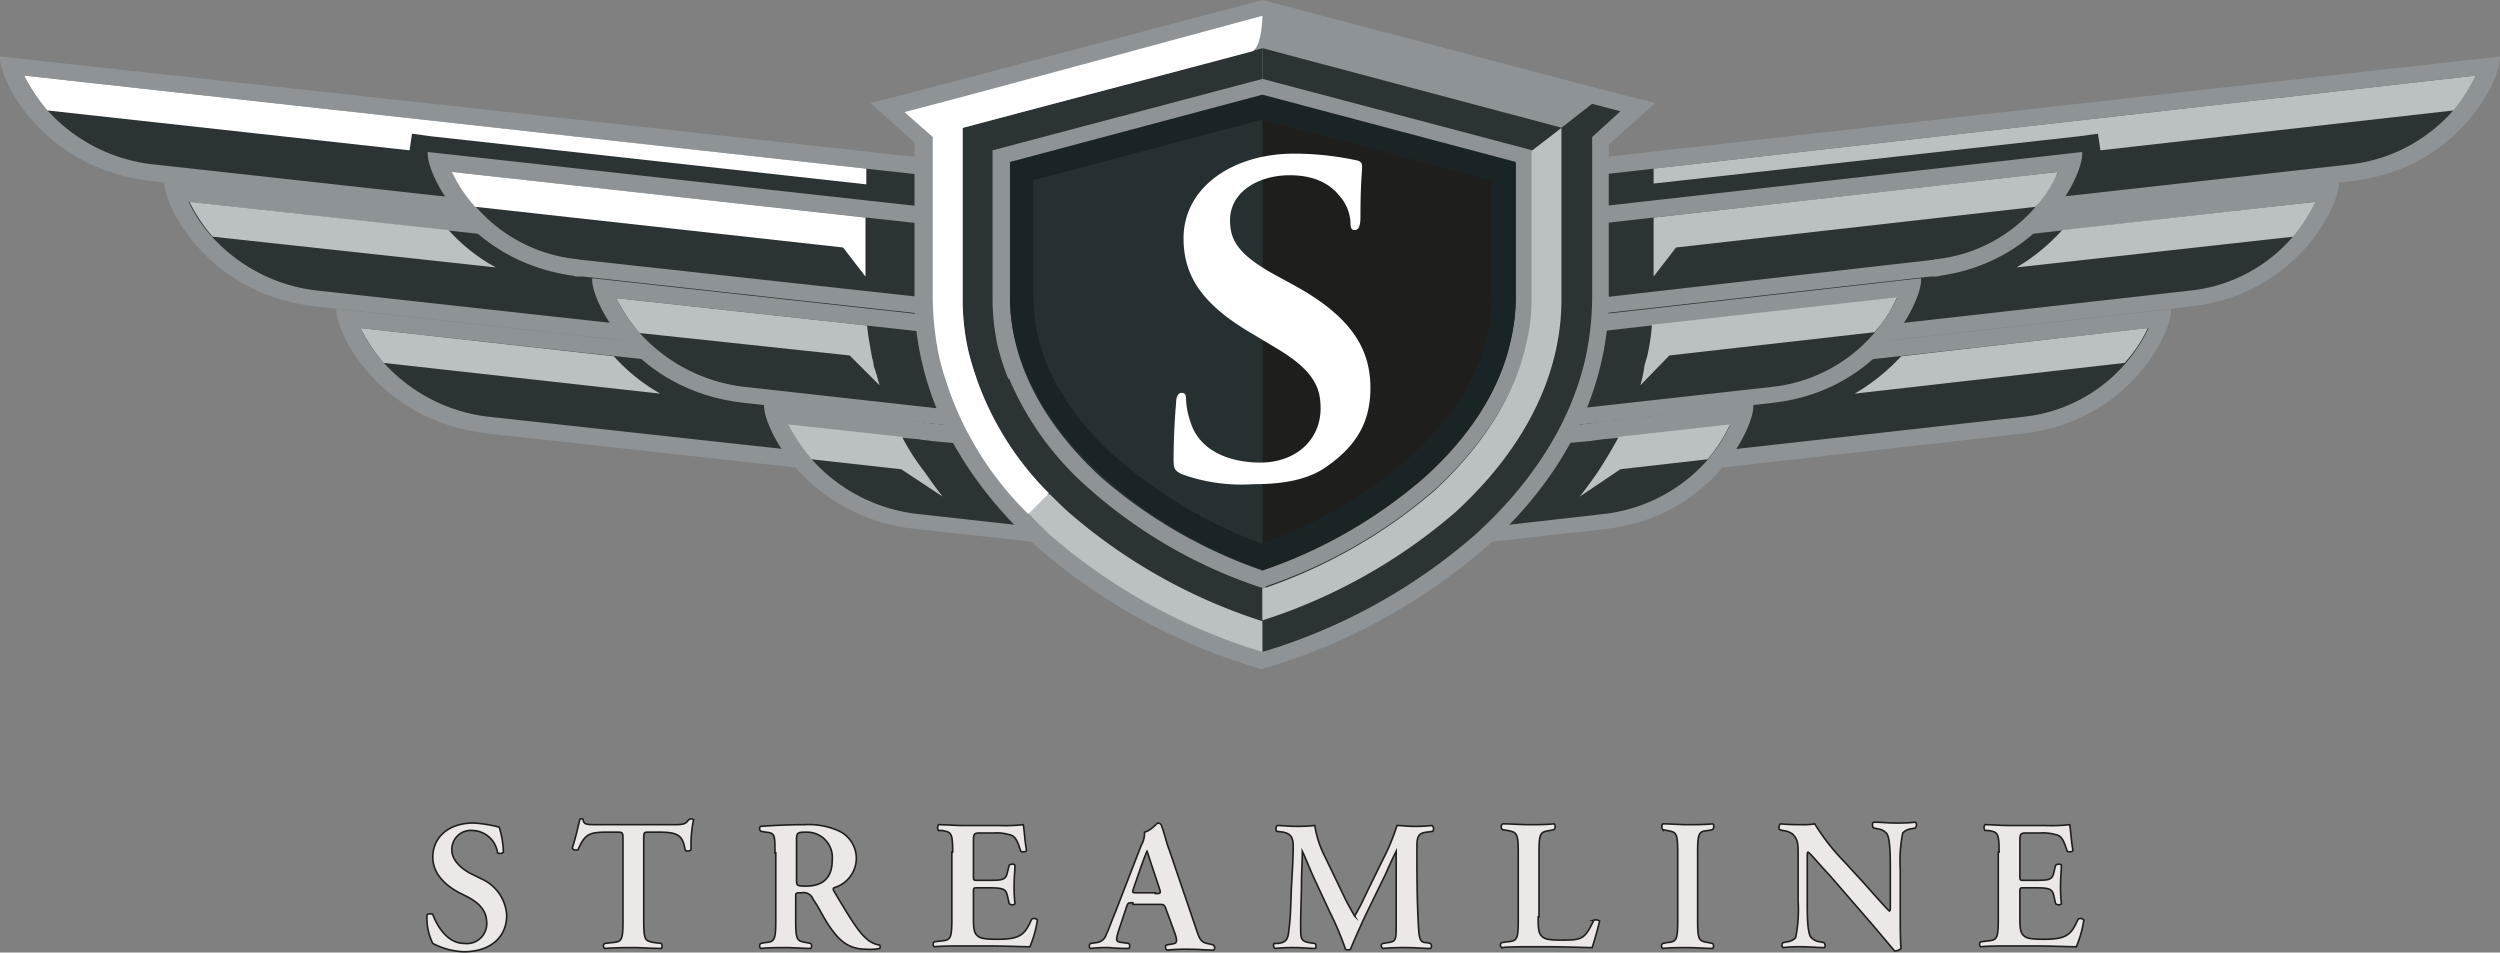 <?xml version="1.0" encoding="UTF-8"?>
<svg xmlns="http://www.w3.org/2000/svg" width="301.025" height="114.698" viewBox="0 0 301.025 114.698">
  <rect x="0" y="0" width="301.025" height="114.698" fill="#808080" stroke="none"/>
  <g id="FF_Streamline_Executive_LO" data-name="FF Streamline Executive_LO" transform="translate(-22.388 -15.9)">
    <path id="path21207" d="M190.9,37.6q66.3-7.5,132.5-14.9c.3,2.3-4.7,13.5-17.8,15l-113,12.7Z" fill="#8d9396" fill-rule="evenodd"></path>
    <path id="path21209" d="M193.3,39.4,320.5,25c0,.1-.1.1-.1.2a19.223,19.223,0,0,1-2.8,4.2,19.348,19.348,0,0,1-12.3,6.3L194.5,48.1Z" fill="#2c3334" fill-rule="evenodd"></path>
    <path id="path21211" d="M221.5,36.2l99-11.2h0a18.773,18.773,0,0,1-2.7,4.2L275.3,34l-.3-2-2.2.3L221.5,38Z" fill="#bbc0c3" fill-rule="evenodd"></path>
    <path id="path21213" d="M192.6,50.4,304,37.8c.3,2.3-4.7,13.5-17.8,15L194.3,63.2Z" fill="#8d9396" fill-rule="evenodd"></path>
    <path id="path21215" d="M195.1,52.2c35.4-4,70.7-8,106.1-12,0,.1-.1.1-.1.2A18.856,18.856,0,0,1,286,50.9L196.3,61Z" fill="#2c3334" fill-rule="evenodd"></path>
    <path id="path21217" d="M270.7,43.6l30.5-3.4h0a18.773,18.773,0,0,1-2.7,4.2l-33.3,3.7a23.589,23.589,0,0,0,5.5-4.5Z" fill="#bbc0c3" fill-rule="evenodd"></path>
    <path id="path21219" d="M194.3,63.2c44.2-5,45.4-5.1,89.5-10.1.3,2.3-4.7,13.5-17.8,15L196,76Z" fill="#8d9396" fill-rule="evenodd"></path>
    <path id="path21221" d="M196.8,64.9c28.1-3.2,56.2-6.3,84.3-9.5,0,.1-.1.1-.1.2a18.856,18.856,0,0,1-15.1,10.5L198,73.7Z" fill="#2c3334" fill-rule="evenodd"></path>
    <path id="path21223" d="M281,55.4h0a16.213,16.213,0,0,1-2.8,4.2l-32.5,3.7a24.085,24.085,0,0,0,5.6-4.5Z" fill="#bbc0c3" fill-rule="evenodd"></path>
    <path id="path21225" d="M191.7,43.4c44.2-5,37.3-4.2,81.4-9.2.3,2.3-4.5,13.1-17.1,14.9a1.7,1.7,0,0,1-.7.1h-.5l-61.4,6.9Z" fill="#8d9396" fill-rule="evenodd"></path>
    <path id="path21227" d="M194.1,45.2c25.4-2.9,50.8-5.7,76.1-8.6v.1a20.712,20.712,0,0,1-2.7,4.1,18.383,18.383,0,0,1-11.9,6.3c-.2,0-.4.1-.6.1L195.3,54Z" fill="#2c3334" fill-rule="evenodd"></path>
    <path id="path21229" d="M221.5,49.2l2.7-3.5,43.3-4.9a14.368,14.368,0,0,0,2.7-4.2h0l-48.7,5.5v7.1Z" fill="#bbc0c3" fill-rule="evenodd"></path>
    <path id="path21231" d="M193.4,56.2c44.2-5,16.2-1.8,60.3-6.8.3,2.3-4.7,13.5-17.8,15L195.1,69Z" fill="#8d9396" fill-rule="evenodd"></path>
    <path id="path21233" d="M195.8,58c18.3-2.1,36.7-4.2,55-6.2,0,.1-.1.1-.1.2a18.856,18.856,0,0,1-15.1,10.5L197,66.8Z" fill="#2c3334" fill-rule="evenodd"></path>
    <path id="path21235" d="M219.9,62.3l3.5-3.6,24.7-2.8a15.812,15.812,0,0,0,2.7-4.2h0L221.3,55a24.416,24.416,0,0,1-.6,3.9c-.1.3-.2.7-.3,1a14.426,14.426,0,0,1-.5,2.4Z" fill="#bbc0c3" fill-rule="evenodd"></path>
    <path id="path21237" d="M195.1,69c44.2-5-5.7.6,38.4-4.4.3,2.3-4.7,13.5-17.8,15l-18.9,2.1Z" fill="#8d9396" fill-rule="evenodd"></path>
    <path id="path21239" d="M197.5,70.8c4.7-.5,9.4-1.1,14.2-1.6l2.2-.2c.5-.1.9-.1,1.4-.2l2.2-.2,13.2-1.5c0,.1-.1.1-.1.2a19.221,19.221,0,0,1-2.8,4.2,19.6,19.6,0,0,1-12.4,6.3l-16.8,1.9Z" fill="#2c3334" fill-rule="evenodd"></path>
    <path id="path21241" d="M217.3,68.5,230.7,67h0a18.772,18.772,0,0,1-2.7,4.2l-10.5,1.2-4.9,3.3h0c.8-1,1.5-2,2.2-3h0c.9-1.4,1.7-2.7,2.5-4.2Z" fill="#bbc0c3" fill-rule="evenodd"></path>
    <path id="path21243" d="M158,37.6Q90.2,30.1,22.4,22.7c-.3,2.3,4.8,13.5,18.2,15L156.2,50.4Z" fill="#8d9396" fill-rule="evenodd"></path>
    <path id="path21245" d="M155.5,39.4,25.3,25c0,.1.1.1.1.2a16.63,16.63,0,0,0,2.9,4.2,20.1,20.1,0,0,0,12.6,6.3L154.2,48.2Z" fill="#2c3334" fill-rule="evenodd"></path>
    <path id="path21247" d="M126.6,36.2,25.3,25h0a19.221,19.221,0,0,0,2.8,4.2L71.7,34l.3-2,2.2.3,52.5,5.8V36.2Z" fill="#fff" fill-rule="evenodd"></path>
    <path id="path21249" d="M156.2,50.4c-45.2-5-68.8-7.6-114-12.6-.3,2.3,4.8,13.5,18.2,15l94,10.4Z" fill="#8d9396" fill-rule="evenodd"></path>
    <path id="path21251" d="M153.7,52.2,45.1,40.2c0,.1.1.1.1.2a16.63,16.63,0,0,0,2.9,4.2,20.1,20.1,0,0,0,12.6,6.3L152.4,61Z" fill="#2c3334" fill-rule="evenodd"></path>
    <path id="path21253" d="M76.4,43.6,45.2,40.2h0A19.221,19.221,0,0,0,48,44.4l34.1,3.7a21.017,21.017,0,0,1-5.7-4.5Z" fill="#bbc0c3" fill-rule="evenodd"></path>
    <path id="path21255" d="M154.5,63.2c-45.2-5-46.4-5.1-91.6-10.1-.3,2.3,4.8,13.5,18.2,15L152.7,76Z" fill="#8d9396" fill-rule="evenodd"></path>
    <path id="path21257" d="M152,64.9c-28.7-3.2-57.4-6.3-86.2-9.5,0,.1.1.1.1.2a16.63,16.63,0,0,0,2.9,4.2,20.1,20.1,0,0,0,12.6,6.3l69.4,7.6Z" fill="#2c3334" fill-rule="evenodd"></path>
    <path id="path21259" d="M65.8,55.4h0a19.221,19.221,0,0,0,2.8,4.2l33.3,3.7a22.177,22.177,0,0,1-5.6-4.5Z" fill="#bbc0c3" fill-rule="evenodd"></path>
    <path id="path21261" d="M157.2,43.4c-45.2-5-38.1-4.2-83.3-9.2-.3,2.3,4.6,13.1,17.5,14.9a1.952,1.952,0,0,0,.7.1h.5l62.8,6.9Z" fill="#8d9396" fill-rule="evenodd"></path>
    <path id="path21263" d="M154.7,45.2c-25.9-2.9-51.9-5.7-77.9-8.6,0,.1,0,.1.1.1a17.58,17.58,0,0,0,2.8,4.1,18.623,18.623,0,0,0,12.1,6.3c.2,0,.4.1.7.1l61.1,6.7Z" fill="#2c3334" fill-rule="evenodd"></path>
    <path id="path21265" d="M126.6,49.2l-2.7-3.5L79.6,40.8a17.106,17.106,0,0,1-2.8-4.2h0l49.8,5.5v7.1Z" fill="#fff" fill-rule="evenodd"></path>
    <path id="path21267" d="M155.4,56.2c-45.2-5-16.5-1.8-61.7-6.8-.3,2.3,4.8,13.5,18.2,15L153.6,69Z" fill="#8d9396" fill-rule="evenodd"></path>
    <path id="path21269" d="M152.9,58q-28.2-3.15-56.3-6.2c0,.1.1.1.1.2a16.63,16.63,0,0,0,2.9,4.2,20.1,20.1,0,0,0,12.6,6.3l39.5,4.4Z" fill="#2c3334" fill-rule="evenodd"></path>
    <path id="path21271" d="M128.3,62.3l-3.6-3.6L99.4,56a19.222,19.222,0,0,1-2.8-4.2h0l30.2,3.3c.1,1.3.4,2.7.6,3.9a3.553,3.553,0,0,1,.2,1c.3.8.5,1.6.7,2.3Z" fill="#bbc0c3" fill-rule="evenodd"></path>
    <path id="path21273" d="M153.7,69c-45.2-5,5.9.6-39.3-4.4-.3,2.3,4.8,13.5,18.2,15L152,81.7Z" fill="#8d9396" fill-rule="evenodd"></path>
    <path id="path21275" d="M151.2,70.8c-4.8-.5-9.7-1.1-14.5-1.6l-2.2-.2c-.5-.1-1-.1-1.4-.2l-2.2-.2-13.5-1.5c0,.1.1.1.1.2a16.63,16.63,0,0,0,2.9,4.2A20.1,20.1,0,0,0,133,77.8l17.1,1.9Z" fill="#2c3334" fill-rule="evenodd"></path>
    <path id="path21277" d="M131,68.5,117.3,67h0a19.221,19.221,0,0,0,2.8,4.2l10.8,1.2,5,3.3h0c-.8-1-1.5-2-2.2-3h0a27.172,27.172,0,0,1-2.7-4.2Z" fill="#bbc0c3" fill-rule="evenodd"></path>
    <path id="polygon21279" d="M212.1,25.9v11l9.6-8.6Z" fill="#8d9396" fill-rule="evenodd"></path>
    <path id="polygon21281" d="M136.8,25.9v11l-9.6-8.6Z" fill="#8d9396" fill-rule="evenodd"></path>
    <path id="path21283" d="M135.4,28.7l39.1-10.3,39.1,10.3V52a34.531,34.531,0,0,1-.8,7.2c-1.9,8.2-6.8,15.3-13,20.9a66.506,66.506,0,0,1-24.7,13.6l-.6.2-.6-.2c-9-2.9-17.7-7.3-24.7-13.6-6.2-5.6-11.1-12.7-13-20.9a35.294,35.294,0,0,1-.8-7.2Z" fill="#263032" fill-rule="evenodd"></path>
    <path id="path21285" d="M174.4,18.4l39.1,10.3V52a34.531,34.531,0,0,1-.8,7.2c-1.9,8.2-6.8,15.3-13,20.9A66.506,66.506,0,0,1,175,93.7l-.6.2Z" fill="#1e1f1d" fill-rule="evenodd"></path>
    <path id="path21287" d="M132.7,26.9l41.7-11,41.7,11V51.7a34.588,34.588,0,0,1-.9,7.8c-2,8.8-7.2,16.3-13.9,22.3a71.884,71.884,0,0,1-26.4,14.5l-.6.2-.6-.2a71.884,71.884,0,0,1-26.4-14.5c-6.6-6-11.9-13.5-13.9-22.3a33.311,33.311,0,0,1-.9-7.8V26.9Zm41.7,57.7a58.374,58.374,0,0,0,19.5-11.2c4.9-4.4,9-10,10.4-16.5a23.059,23.059,0,0,0,.6-5.2V35.6l-30.5-8.1L144,35.6V51.7a22.415,22.415,0,0,0,.6,5.2c1.5,6.5,5.6,12.1,10.4,16.5a58.918,58.918,0,0,0,19.4,11.2Z" fill="#8d9396" fill-rule="evenodd"></path>
    <path id="path21289" d="M134.7,28.5V51.7a35.487,35.487,0,0,0,.8,7.3c1.9,8.4,6.9,15.6,13.3,21.3a69.91,69.91,0,0,0,25.6,14.1A69.118,69.118,0,0,0,200,80.3c6.3-5.7,11.4-12.9,13.3-21.3a35.487,35.487,0,0,0,.8-7.3V28.5L174.4,18ZM142,34V51.7a27.6,27.6,0,0,0,.6,5.7c1.6,6.9,5.9,12.8,11,17.5a61.586,61.586,0,0,0,20.8,11.9,59.069,59.069,0,0,0,20.8-11.9c5.2-4.7,9.5-10.6,11-17.5a27.764,27.764,0,0,0,.7-5.7V34l-32.5-8.6Z" fill="#8d9396" fill-rule="evenodd"></path>
    <path id="path21291" d="M136.2,61.5a42.617,42.617,0,0,0,12.6,18.7,69.91,69.91,0,0,0,25.6,14.1V86.7a59.069,59.069,0,0,1-20.8-11.9,36.292,36.292,0,0,1-9.7-13.3h-7.7Z" fill="#2c3334" fill-rule="evenodd"></path>
    <path id="path21293" d="M144.6,76a56.592,56.592,0,0,0,4.2,4.3,69.91,69.91,0,0,0,25.6,14.1l.4-.1-.4-3.6a66.444,66.444,0,0,1-23.2-13c-.8-.7-1.6-1.5-2.4-2.3Z" fill="#bbc0c3" fill-rule="evenodd"></path>
    <path id="polygon21295" d="M210.5,31.3l-36.1-9.6v3.7L206.9,34h0Z" fill="#2c3334" fill-rule="evenodd"></path>
    <path id="path21297" d="M138.3,31.3V51.8a28.148,28.148,0,0,0,.7,6.5,37.106,37.106,0,0,0,9.7,17.1l2.6-2.6a32.447,32.447,0,0,1-8.8-15.3,27.6,27.6,0,0,1-.6-5.7V34l32.5-8.6V21.7Z" fill="#2c3334" fill-rule="evenodd"></path>
    <path id="path21299" d="M174.4,94.4A69.118,69.118,0,0,0,200,80.3c6.3-5.7,11.4-12.9,13.3-21.3a35.487,35.487,0,0,0,.8-7.3V32.4l3.4-3.1-3.4-.9h0l-3.6,2.8-3.6,3.7V51.6a22.244,22.244,0,0,1-.7,5.7c-1.6,6.9-5.9,12.8-11,17.5a60.986,60.986,0,0,1-20.4,11.7l-.4,4v3.9Z" fill="#2c3334" fill-rule="evenodd"></path>
    <path id="path21301" d="M174.4,86.8v3.8a66.444,66.444,0,0,0,23.2-13c5.7-5.2,10.4-11.8,12.1-19.4a28.148,28.148,0,0,0,.7-6.5V31.3l-3.6,2.8V51.8a22.244,22.244,0,0,1-.7,5.7c-1.6,6.9-5.9,12.8-11,17.5a62.345,62.345,0,0,1-20.7,11.8Z" fill="#bbc0c3" fill-rule="evenodd"></path>
    <path id="path21303" d="M134.7,32.4V51.7a35.487,35.487,0,0,0,.8,7.3,39.449,39.449,0,0,0,10.7,18.8l2.5-2.5h0A36.614,36.614,0,0,1,139,58.2a28.148,28.148,0,0,1-.7-6.5V31.3c11.6-3.1,23.2-6.1,34.8-9.2,1.1-.3,1.3-3.6,1.3-4.3,0,0-35,9.5-39.7,10.7l-3.4.9Z" fill="#fff" fill-rule="evenodd"></path>
    <path id="path21305" d="M174.4,84.5a58.627,58.627,0,0,0,19.5-11.3c4.9-4.4,9-10,10.4-16.4a23.059,23.059,0,0,0,.6-5.2V35.4l-30.5-8.1L144,35.4V51.5a22.415,22.415,0,0,0,.6,5.2c1.5,6.5,5.6,12,10.4,16.4a57.746,57.746,0,0,0,19.4,11.4Zm0-3.1A57.768,57.768,0,0,0,192,71.1c4.4-4,8.2-9,9.5-14.9a23.984,23.984,0,0,0,.5-4.6v-14l-27.6-7.3-27.6,7.3V51.5a23.147,23.147,0,0,0,.5,4.6c1.3,5.9,5.1,11,9.5,14.9a57.234,57.234,0,0,0,17.6,10.4Z" fill="#1a2326" fill-rule="evenodd"></path>
    <g id="g21311">
      <g id="g21309">
        <path id="path21307" d="M164.7,73c-.8-.4-1-.6-1-1.7,0-2.8.2-5.9.3-6.8,0-.8.2-1.3.7-1.3s.5.5.5.8a9.1,9.1,0,0,0,.5,2.6c1.1,3.8,5.1,5,8.4,5,4.5,0,7.3-2.9,7.3-6.5,0-2.2-.5-4.4-5.2-7.2l-3-1.8c-6.2-3.6-8.3-7.1-8.3-11.5,0-6.2,6-10.2,13.3-10.2a35.848,35.848,0,0,1,7.5.8c.5.1.7.3.7.7,0,.7-.2,2.1-.2,6.1,0,1.1-.2,1.6-.7,1.6-.4,0-.5-.3-.5-.9a5.231,5.231,0,0,0-1.4-3.3c-.8-1-2.5-2.4-5.9-2.4-3.8,0-7.2,2-7.2,5.4,0,2.3.8,4.1,5.6,6.7l2.2,1.2c6.9,3.8,9.1,7.7,9.1,12.3,0,3.8-1.4,6.8-5.3,9.5-2.5,1.8-6,2.1-8.8,2.1A21.107,21.107,0,0,1,164.7,73Z" fill="#fff"></path>
      </g>
    </g>
    <g id="g21357">
      <g id="g21335">
        <g id="g21333">
          <path id="path21313" d="M74.5,129.5a6.911,6.911,0,0,1-.7-3.4c.1-.2.5-.2.7-.1.4,1.1,1.6,3.5,3.8,3.5a2.4,2.4,0,0,0,2.7-2.4c0-1.3-.6-2.3-2.3-3.2l-1-.5c-1.7-.9-3.2-2.3-3.2-4.3,0-2.2,1.7-4.1,4.9-4.1a15.44,15.44,0,0,1,3.1.5,10.944,10.944,0,0,1,.5,3c-.1.2-.5.2-.7.1a3.124,3.124,0,0,0-3-2.7,2.279,2.279,0,0,0-2.5,2.4c0,.9.7,1.9,2.1,2.7l1.4.7a5.126,5.126,0,0,1,3.1,4.4c0,2.6-1.9,4.4-5.2,4.4A8.8,8.8,0,0,1,74.5,129.5Z" fill="#ede8e8" stroke="#1e1f1d" stroke-miterlimit="10" stroke-width="0.196"></path>
          <path id="path21315" d="M97.4,117.1c0-.9,0-1-.6-1H95.5c-2.1,0-2.7.2-3.5,2.1-.2.1-.6.1-.7-.2.4-1.2.7-2.6.9-3.4,0-.1.1-.1.2-.1s.2,0,.2.1c.1.6.4.6,1.9.6h9.1c1.1,0,1.4-.1,1.7-.6.1,0,.2-.1.3-.1a.367.367,0,0,1,.3.1,15.011,15.011,0,0,0-.3,3.6c-.1.2-.5.2-.7.1-.3-1.7-.7-2.2-3.1-2.2h-1.3c-.6,0-.6,0-.6,1v9.7c0,2.4.2,2.4,1.3,2.6l.8.1c.2.2.1.6,0,.6-1.3,0-2.3-.1-3.3-.1s-2,0-3.5.1a.375.375,0,0,1,0-.6l.9-.1c1.1-.1,1.3-.2,1.3-2.5v-9.8Z" fill="#ede8e8" stroke="#1e1f1d" stroke-miterlimit="10" stroke-width="0.196"></path>
          <path id="path21317" d="M115.7,118.6c0-2.2,0-2.4-1.1-2.5l-.6-.1c-.2-.2-.2-.5,0-.6,1.4-.1,3.3-.2,5.2-.2a8.932,8.932,0,0,1,4.3.8,3.667,3.667,0,0,1,2,3.3,3.733,3.733,0,0,1-2.7,3.5c-.1.1-.1.2,0,.4,1.8,3,2.9,4.9,4,5.8a3.06,3.06,0,0,0,1.5.7.3.3,0,0,1,0,.4,5.349,5.349,0,0,1-1.5.1c-2.2,0-3.3-.9-4.7-3-.6-.9-1.2-2.2-1.8-3a1.226,1.226,0,0,0-1.4-.8c-.7,0-.7,0-.7.5v2.9c0,2.4.2,2.4,1.3,2.6l.5.1c.2.2.1.6,0,.6-1,0-2-.1-3-.1s-2,0-3,.1a.375.375,0,0,1,0-.6l.5-.1c1.1-.1,1.3-.2,1.3-2.6v-8.2Zm2.6,3.2c0,.7,0,.8,1.1.8,2.2,0,3.2-1.1,3.2-3.2a3.044,3.044,0,0,0-3.1-3.3c-1.2,0-1.2.1-1.2,1.1Z" fill="#ede8e8" stroke="#1e1f1d" stroke-miterlimit="10" stroke-width="0.196"></path>
          <path id="path21319" d="M137.1,118.5c0-2.4-.2-2.4-1.3-2.6h-.4a.6.6,0,0,1,0-.7c.9,0,1.9.1,2.9.1h4.3a20.369,20.369,0,0,0,3-.1c.1.4.2,2.2.4,3.1-.1.2-.5.2-.7.1-.4-1.3-.7-1.9-1.4-2a5.245,5.245,0,0,0-1.8-.2h-1.5c-1,0-1,0-1,1.3v3.8c0,.6,0,.6.5.6h1.1c1.9,0,2.3,0,2.5-1l.2-.8c.2-.2.6-.2.7,0,0,.6-.1,1.4-.1,2.2a18.482,18.482,0,0,0,.1,2.4c-.1.2-.5.2-.7,0l-.2-.9c-.2-.9-.5-1-2.5-1h-1.1c-.5,0-.5,0-.5.6v2.8c0,1.1,0,1.9.4,2.3.3.3.6.5,2.5.5,2.8,0,3.3-.6,4.1-2.4a.483.483,0,0,1,.7.1,13.47,13.47,0,0,1-.9,3.2c-1,0-2.9-.1-5.5-.1h-2.6c-1,0-2.4,0-3.4.1a.375.375,0,0,1,0-.6l.8-.1c1.1-.1,1.3-.2,1.3-2.6v-8.1Z" fill="#ede8e8" stroke="#1e1f1d" stroke-miterlimit="10" stroke-width="0.196"></path>
          <path id="path21321" d="M158.8,124.6c-.6,0-.6,0-.8.6l-.9,2.7c-.4,1.3-.4,1.4.5,1.5l.7.1c.2.2.1.6,0,.6a20.931,20.931,0,0,1-2.4-.1,16.949,16.949,0,0,0-2.2.1c-.2-.1-.2-.4,0-.6l.7-.1a1.362,1.362,0,0,0,1.2-1c.3-.6.6-1.5,1.1-2.7l3.1-8a3.024,3.024,0,0,0,.4-1.6c.8-.2,1.5-1.1,1.6-1.1a.52.52,0,0,1,.4.2c.4,1,.6,2.1,1,3.1l3.2,9.4c.5,1.5.6,1.7,1.8,1.9l.3.1c.2.2.2.5,0,.6-.9,0-1.7-.1-2.9-.1a22.622,22.622,0,0,0-2.7.1.471.471,0,0,1-.1-.6l.5-.1c.8-.1.9-.2.6-1.2l-1.1-3c-.2-.6-.3-.6-.9-.6h-3.1Zm2.7-1.1c.6,0,.7,0,.5-.6l-.9-2.7c-.4-1.2-.5-1.6-.6-1.8h0c-.1.2-.3.7-.7,1.8l-.9,2.6c-.2.6-.2.6.4.6h2.2Z" fill="#ede8e8" stroke="#1e1f1d" stroke-miterlimit="10" stroke-width="0.196"></path>
          <path id="path21323" d="M194.6,129.5c.2.1.2.6,0,.6-1,0-1.8-.1-2.7-.1a29.081,29.081,0,0,0-3,.1c-.2-.1-.3-.5,0-.6l.6-.1c.9-.1,1-.3,1-1.8v-9.2h0c-.6,1.2-.9,1.9-1.3,2.8l-1.9,3.9c-.8,1.6-1.9,4.1-2.3,5.1a.629.629,0,0,1-.6,0,35.684,35.684,0,0,0-1.9-4.5l-2-4.3c-.4-.9-1-2.4-1.3-3h0c0,1.1-.1,2.8-.1,3.8,0,1.4-.1,3.4-.1,5.2,0,1.5,0,1.8,1,2l.7.1c.2.1.2.6,0,.6-.8,0-1.5-.1-2.4-.1a20.931,20.931,0,0,0-2.4.1.471.471,0,0,1-.1-.6h.4c1.1-.1,1.3-.5,1.4-1.8.2-1.4.2-2.9.3-5.2.1-1.5.2-3.4.2-4.7,0-1.1-.3-1.5-1.2-1.7l-.8-.1c-.1-.2-.1-.6.1-.7.7,0,1.3.1,2.1.1a19.269,19.269,0,0,0,2.4-.1,12.338,12.338,0,0,0,1.2,3.7l2.5,5.2c.2.4.8,1.5,1.1,2a22.986,22.986,0,0,0,1.2-2.3l2.1-4.3a26.218,26.218,0,0,0,1.8-4.3c.6,0,1.3.1,1.8.1a17.724,17.724,0,0,0,2.4-.1.483.483,0,0,1,.1.7l-.7.1c-1,.1-1.2.5-1.2,1.7,0,3.3,0,6.6.2,9.9.1,1.5.3,1.7,1,1.7Z" fill="#ede8e8" stroke="#1e1f1d" stroke-miterlimit="10" stroke-width="0.196"></path>
          <path id="path21325" d="M207.6,126.3c0,1.1,0,1.9.4,2.3.3.3.6.5,2.4.5,2.5,0,2.8-.1,3.9-2.4a.821.821,0,0,1,.7.1c-.2.9-.7,2.6-.9,3.2-.9,0-2.9-.1-5.4-.1h-2.3c-1.1,0-2.3,0-3.2.1a.375.375,0,0,1,0-.6l.7-.1c1.1-.1,1.3-.2,1.3-2.5v-8.3c0-2.3-.2-2.4-1.3-2.6l-.6-.1a.483.483,0,0,1,0-.7c1.1,0,2.1.1,3.2.1,1,0,2,0,3-.1.2.1.2.5,0,.7l-.5.1c-1.1.2-1.3.2-1.3,2.6v7.8Z" fill="#ede8e8" stroke="#1e1f1d" stroke-miterlimit="10" stroke-width="0.196"></path>
          <path id="path21327" d="M226.8,126.8c0,2.4.2,2.4,1.3,2.6l.5.1c.2.2.1.6,0,.6-1,0-2-.1-3-.1s-2,0-3,.1a.375.375,0,0,1,0-.6l.5-.1c1.1-.1,1.3-.2,1.3-2.6v-8.3c0-2.4-.2-2.4-1.3-2.6l-.5-.1a.6.6,0,0,1,0-.7c1,0,2,.1,3,.1s2,0,3-.1c.2.1.2.5,0,.7l-.5.1c-1.1.1-1.3.2-1.3,2.6Z" fill="#ede8e8" stroke="#1e1f1d" stroke-miterlimit="10" stroke-width="0.196"></path>
          <path id="path21329" d="M251.2,126.2c0,.7,0,3.4.1,3.9a1.136,1.136,0,0,1-.8.3c-.4-.5-1-1.2-2.6-3.1l-5.2-6c-1.5-1.6-2.2-2.5-2.6-2.8-.1,0-.1.2-.1,1.4v4.4c0,1.7,0,3.7.4,4.4a1.684,1.684,0,0,0,1.1.6l.5.1c.2.2.2.6,0,.6-.8,0-1.7-.1-2.6-.1a16.949,16.949,0,0,0-2.3.1.375.375,0,0,1,0-.6l.5-.1a1.6,1.6,0,0,0,1-.5,16.822,16.822,0,0,0,.3-4.4v-5.3c0-1.7,0-2.1-.7-2.8a2.45,2.45,0,0,0-1.2-.4l-.3-.1c-.2-.1-.1-.6.1-.7.9.1,2.1.1,2.6.1a7.569,7.569,0,0,0,1.5-.1,26.029,26.029,0,0,0,3.6,4.6l2.2,2.4c.9,1,3,3.4,3.2,3.5.1-.1.1-.2.1-.5v-4.4c0-1.7,0-3.7-.4-4.4a1.684,1.684,0,0,0-1.1-.6l-.5-.1c-.2-.2-.2-.6,0-.7.9,0,1.7.1,2.6.1a18.483,18.483,0,0,0,2.4-.1c.2.1.2.5,0,.7l-.5.1a1.6,1.6,0,0,0-1,.5,16.822,16.822,0,0,0-.3,4.4Z" fill="#ede8e8" stroke="#1e1f1d" stroke-miterlimit="10" stroke-width="0.196"></path>
          <path id="path21331" d="M263.1,118.5c0-2.4-.2-2.4-1.3-2.6h-.4a.6.6,0,0,1,0-.7c.9,0,1.9.1,2.9.1h4.3a20.369,20.369,0,0,0,3-.1c.1.4.2,2.2.4,3.1-.1.2-.5.2-.7.1-.4-1.3-.7-1.9-1.4-2a5.245,5.245,0,0,0-1.8-.2h-1.5c-1,0-1,0-1,1.3v3.8c0,.6,0,.6.5.6h1.1c1.9,0,2.3,0,2.5-1l.2-.8c.2-.2.6-.2.7,0,0,.6-.1,1.4-.1,2.2a18.482,18.482,0,0,0,.1,2.4c-.1.2-.5.2-.7,0l-.2-.9c-.2-.9-.5-1-2.5-1h-1.1c-.5,0-.5,0-.5.6v2.8c0,1.1,0,1.9.4,2.3.3.3.6.5,2.5.5,2.8,0,3.3-.6,4.1-2.4a.483.483,0,0,1,.7.1,13.47,13.47,0,0,1-.9,3.2c-1,0-2.9-.1-5.5-.1h-2.6c-1,0-2.4,0-3.4.1a.375.375,0,0,1,0-.6l.8-.1c1.1-.1,1.3-.2,1.3-2.6v-8.1Z" fill="#ede8e8" stroke="#1e1f1d" stroke-miterlimit="10" stroke-width="0.196"></path>
        </g>
      </g>
    </g>
  </g>
</svg>
